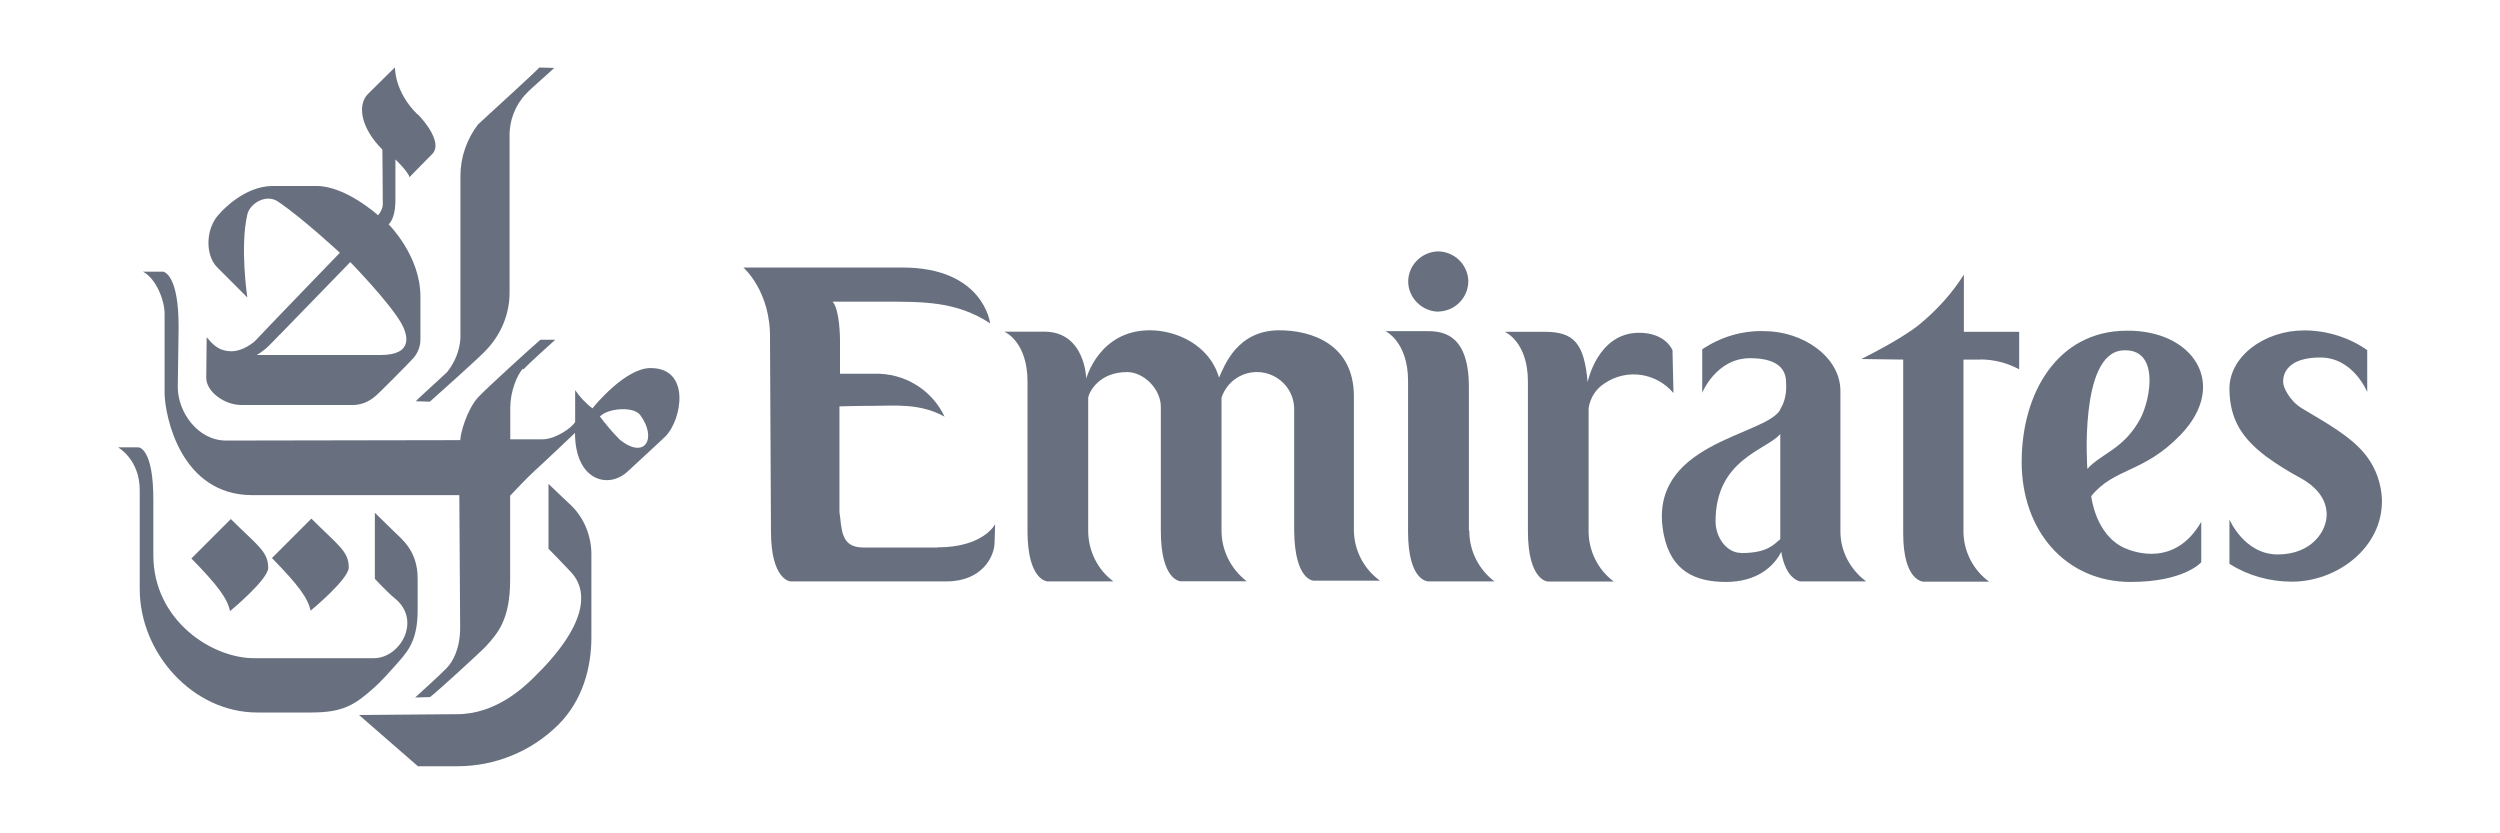 <?xml version="1.0" encoding="UTF-8"?>
<svg xmlns="http://www.w3.org/2000/svg" id="a" width="180" height="60" viewBox="0 0 180 60">
  <g>
    <path id="b" d="M34.43,8.94c-.82,1.07-1.28,2.38-1.28,3.73v11.7c-.06,.89-.4,1.71-.95,2.41-.31,.31-2.11,1.92-2.26,2.11l1.01,.03c.34-.31,3.82-3.39,4.15-3.82,1.01-1.1,1.59-2.53,1.59-4.03V9.83c-.03-1.13,.4-2.26,1.19-3.08,.43-.46,1.77-1.59,2.02-1.86l-1.07-.03c-.21,.27-4.03,3.73-4.4,4.09Z" fill="#687080"></path>
    <path id="c" d="M25.85,51.48l4.24,3.69h2.84c2.72,0,5.34-1.07,7.27-2.99,1.74-1.74,2.38-4.09,2.38-6.29v-6.08c-.03-1.37-.61-2.69-1.65-3.6-.18-.18-1.44-1.37-1.44-1.37v4.67s1.37,1.4,1.62,1.68c1.25,1.34,1.25,3.79-2.75,7.66-.7,.67-2.69,2.57-5.44,2.57l-7.08,.06Z" fill="#687080"></path>
    <path id="d" d="M37.66,26.53c-.46,.49-.92,1.71-.92,2.81v2.29h2.32c.92,0,2.11-.82,2.35-1.25v-2.29c.34,.49,.76,.95,1.25,1.31,.24-.31,2.38-2.87,4.15-2.9,2.96-.03,2.29,3.73,1.1,4.92-.4,.4-2.14,1.98-2.69,2.5-1.4,1.34-3.82,.7-3.82-2.75,0,0-2.57,2.44-2.96,2.78s-1.71,1.74-1.71,1.74v6.08c0,2.9-.95,3.88-1.74,4.76-.31,.34-3.57,3.33-4.03,3.66l-1.07,.03s1.92-1.74,2.29-2.14c.43-.46,.95-1.37,.95-2.9,0-.4-.06-9.53-.06-9.53h-14.9c-5.19,0-6.29-5.74-6.32-7.3v-5.77c0-.95-.61-2.53-1.56-3.02h1.47c.18,.06,1.1,.43,1.1,3.97,0,0-.06,4.09-.06,4.34,0,1.8,1.44,3.85,3.48,3.85l16.86-.03c0-.46,.46-2.17,1.28-3.08,.46-.52,4.09-3.82,4.49-4.15h1.07c-.15,.15-1.92,1.71-2.29,2.14h0l-.03-.06Zm5.53,3.45c.43,.58,.92,1.16,1.44,1.68,1.83,1.47,2.69-.12,1.47-1.77-.49-.67-2.35-.49-2.9,.09Z" fill="#687080"></path>
    <path id="e" d="M25.11,40.86c0,.82-2.6,2.99-2.75,3.11-.18-.89-.86-1.83-2.78-3.79l2.84-2.84c1.92,1.92,2.69,2.35,2.69,3.51Z" fill="#687080"></path>
    <path id="f" d="M30.06,8.21c.58,.58,1.8,2.11,1.07,2.87-.64,.64-1.65,1.68-1.65,1.68-.06-.37-1.01-1.28-1.01-1.28v3.08c-.03,1.25-.49,1.59-.49,1.59,0,0,2.29,2.26,2.29,5.19v2.99c.03,.55-.18,1.13-.58,1.53-.21,.24-2.32,2.38-2.66,2.66-.49,.43-1.1,.67-1.74,.64h-7.91c-1.25,0-2.53-.98-2.53-1.95,0-.24,.03-2.93,.03-2.93,.4,.46,.82,1.01,1.8,1.01,.79,0,1.59-.61,1.8-.86s5.99-6.23,5.99-6.23c0,0-2.69-2.5-4.46-3.69-.86-.58-2.02,.15-2.2,.92-.55,2.38,0,5.99,0,5.99l-2.17-2.17c-.89-.89-.86-2.87,.21-3.91,.15-.18,1.77-1.95,3.79-1.95h3.15c2.11,0,4.43,2.11,4.43,2.11,.18-.21,.31-.46,.34-.73,0-1.1-.03-4-.03-4-1.59-1.59-1.8-3.24-1.04-4,1.44-1.44,1.95-1.92,1.95-1.92,0,0-.06,1.74,1.62,3.39h0Zm-9.92,15.88c-.79,.82-.92,1.01-1.65,1.47h8.92c2.41,0,1.92-1.5,1.5-2.26-.89-1.56-3.69-4.43-3.69-4.43,0,0-4.92,5.07-5.07,5.22h0Z" fill="#687080"></path>
    <path id="g" d="M9.97,32.21h-1.47s1.56,.86,1.56,3.08v7.12c0,4.61,3.82,8.89,8.46,8.89h3.88c2.32,0,3.15-.55,4.55-1.8,.52-.46,1.19-1.22,1.44-1.5,.79-.92,1.68-1.65,1.68-4.03v-2.32c0-2.02-1.16-2.84-1.74-3.42-.37-.37-1.34-1.31-1.34-1.31v4.76s.98,1.04,1.4,1.37c2.02,1.59,.43,4.34-1.47,4.34h-8.52c-3.11,.06-7.36-2.72-7.36-7.42v-3.85c.03-3.91-1.07-3.91-1.07-3.91h0Z" fill="#687080"></path>
    <path id="h" d="M19.31,40.89c0,.82-2.6,2.99-2.75,3.11-.18-.89-.86-1.83-2.78-3.79l2.84-2.84c1.89,1.89,2.69,2.32,2.69,3.51Z" fill="#687080"></path>
  </g>
  <g>
    <path id="i" d="M103.59,22.43c1.21-.04,2.13-1.03,2.13-2.2-.04-1.21-1.03-2.13-2.2-2.13-1.17,.04-2.13,1-2.13,2.17s1,2.17,2.2,2.17h0Z" fill="#687080"></path>
    <g>
      <path id="j" d="M67.48,39.42h-5.33c-1.67,0-1.53-1.39-1.71-2.56v-7.6s1.17-.04,2.49-.04c1.46,0,3.3-.21,5.08,.78-.92-1.95-2.91-3.16-5.08-3.09h-2.45v-2.45s0-2.13-.53-2.74h3.52c3.02,0,5.37-.04,7.82,1.56,0,0-.46-4.02-6.33-4.02h-11.44s1.99,1.71,1.92,5.15l.07,13.86c0,3.48,1.39,3.59,1.39,3.59h11.26c2.56,0,3.45-1.81,3.45-2.81l.04-1.31s-.82,1.67-4.16,1.67Z" fill="#687080"></path>
      <path id="k" d="M97.48,38.24v-9.7c0-3.77-3.06-4.76-5.37-4.76-3.02,0-3.94,2.52-4.34,3.41-.68-2.35-3.06-3.41-4.98-3.41-3.66,0-4.58,3.48-4.58,3.48,0,0-.07-3.38-3.02-3.38h-2.88s1.67,.68,1.67,3.59v10.77c0,3.55,1.42,3.62,1.42,3.62h4.76c-1.14-.85-1.81-2.2-1.81-3.66v-9.56c.07-.43,.78-1.85,2.81-1.85,1.17,0,2.45,1.21,2.42,2.56v8.88c0,3.59,1.42,3.62,1.42,3.62h4.76c-1.14-.89-1.81-2.2-1.81-3.66v-9.56c.46-1.39,1.95-2.17,3.38-1.71,1.07,.36,1.81,1.31,1.85,2.45v8.85c.04,3.62,1.42,3.59,1.42,3.59h4.76c-1.17-.85-1.85-2.17-1.88-3.59h0Z" fill="#687080"></path>
      <path id="l" d="M105.79,38.24c0,1.42,.68,2.77,1.81,3.62h-4.76s-1.46,.04-1.46-3.59v-10.84c0-2.84-1.63-3.59-1.63-3.59h2.88c1.03,0,3.13,0,3.13,4.02v10.31h0l.04,.07Z" fill="#687080"></path>
      <path id="m" d="M120.43,25.24s-.46-1.28-2.42-1.28c-2.99,0-3.7,3.55-3.7,3.55-.25-2.81-1-3.62-3.09-3.62h-2.88s1.67,.68,1.67,3.59v10.77c0,3.55,1.42,3.62,1.42,3.62h4.76c-1.14-.85-1.81-2.2-1.81-3.62v-8.85c.11-.75,.53-1.42,1.17-1.81,1.6-1.07,3.7-.75,4.94,.71l-.07-3.06Z" fill="#687080"></path>
      <path id="n" d="M142.57,25.88c1,0,1.95,.25,2.81,.71v-2.7h-3.98v-4.12c-.85,1.35-1.95,2.56-3.2,3.59-1.35,1.1-4.19,2.49-4.19,2.49l3.02,.04v12.51c0,3.48,1.46,3.48,1.46,3.48h4.73c-1.14-.82-1.81-2.13-1.85-3.52v-12.47c1.28,0,.43,0,1.21,0h0Z" fill="#687080"></path>
      <path id="o" d="M157,31.31c-2.67,2.77-4.76,2.35-6.43,4.41,0,0,.28,2.77,2.38,3.73,.71,.32,3.66,1.39,5.54-1.88v2.91s-1.21,1.42-5.08,1.42c-4.66,0-7.85-3.66-7.85-8.64s2.59-9.42,7.53-9.45c4.8-.07,7.43,3.84,3.91,7.5Zm-2.91-1.14c.78-1.46,1.42-5.15-1.28-4.94-3.13,.25-2.52,8.53-2.52,8.53,1.03-1.14,2.59-1.39,3.8-3.59h0Z" fill="#687080"></path>
      <path id="p" d="M125.37,39.81c-1.07,0-1.85-1.14-1.85-2.27,0-4.48,3.66-5.12,4.66-6.29v7.57c-.46,.36-.89,1-2.81,1h0Zm2.81-10.31c-1.1,1.92-9.7,2.35-8.39,8.99,.53,2.63,2.27,3.41,4.48,3.41s3.45-1.1,3.98-2.17c.32,1.99,1.35,2.13,1.35,2.13h4.76c-1.14-.85-1.85-2.17-1.85-3.59v-10.13c0-2.42-2.67-4.3-5.51-4.3-1.6-.04-3.13,.43-4.44,1.31v3.13s1-2.49,3.45-2.49,2.59,1.21,2.59,1.81c.04,.64-.07,1.31-.43,1.88h0Z" fill="#687080"></path>
      <path id="q" d="M167.52,36.97c.04,1.28-1.1,2.95-3.52,2.95s-3.48-2.52-3.48-2.52v3.2c1.35,.85,2.91,1.28,4.51,1.28,3.23,0,6.54-2.45,6.47-5.9-.04-1.14-.43-2.24-1.1-3.13-1.1-1.46-3.09-2.49-4.66-3.45-.89-.53-1.35-1.53-1.35-1.85-.04-.6,.28-1.81,2.67-1.81s3.38,2.49,3.38,2.49v-3.02c-1.31-.92-2.91-1.42-4.55-1.42-2.84,0-5.44,1.88-5.37,4.3,.04,2.13,.92,3.48,2.67,4.8,.78,.57,1.6,1.07,2.45,1.53,1.35,.75,1.85,1.67,1.88,2.56h0Z" fill="#687080"></path>
    </g>
  </g>
</svg>
